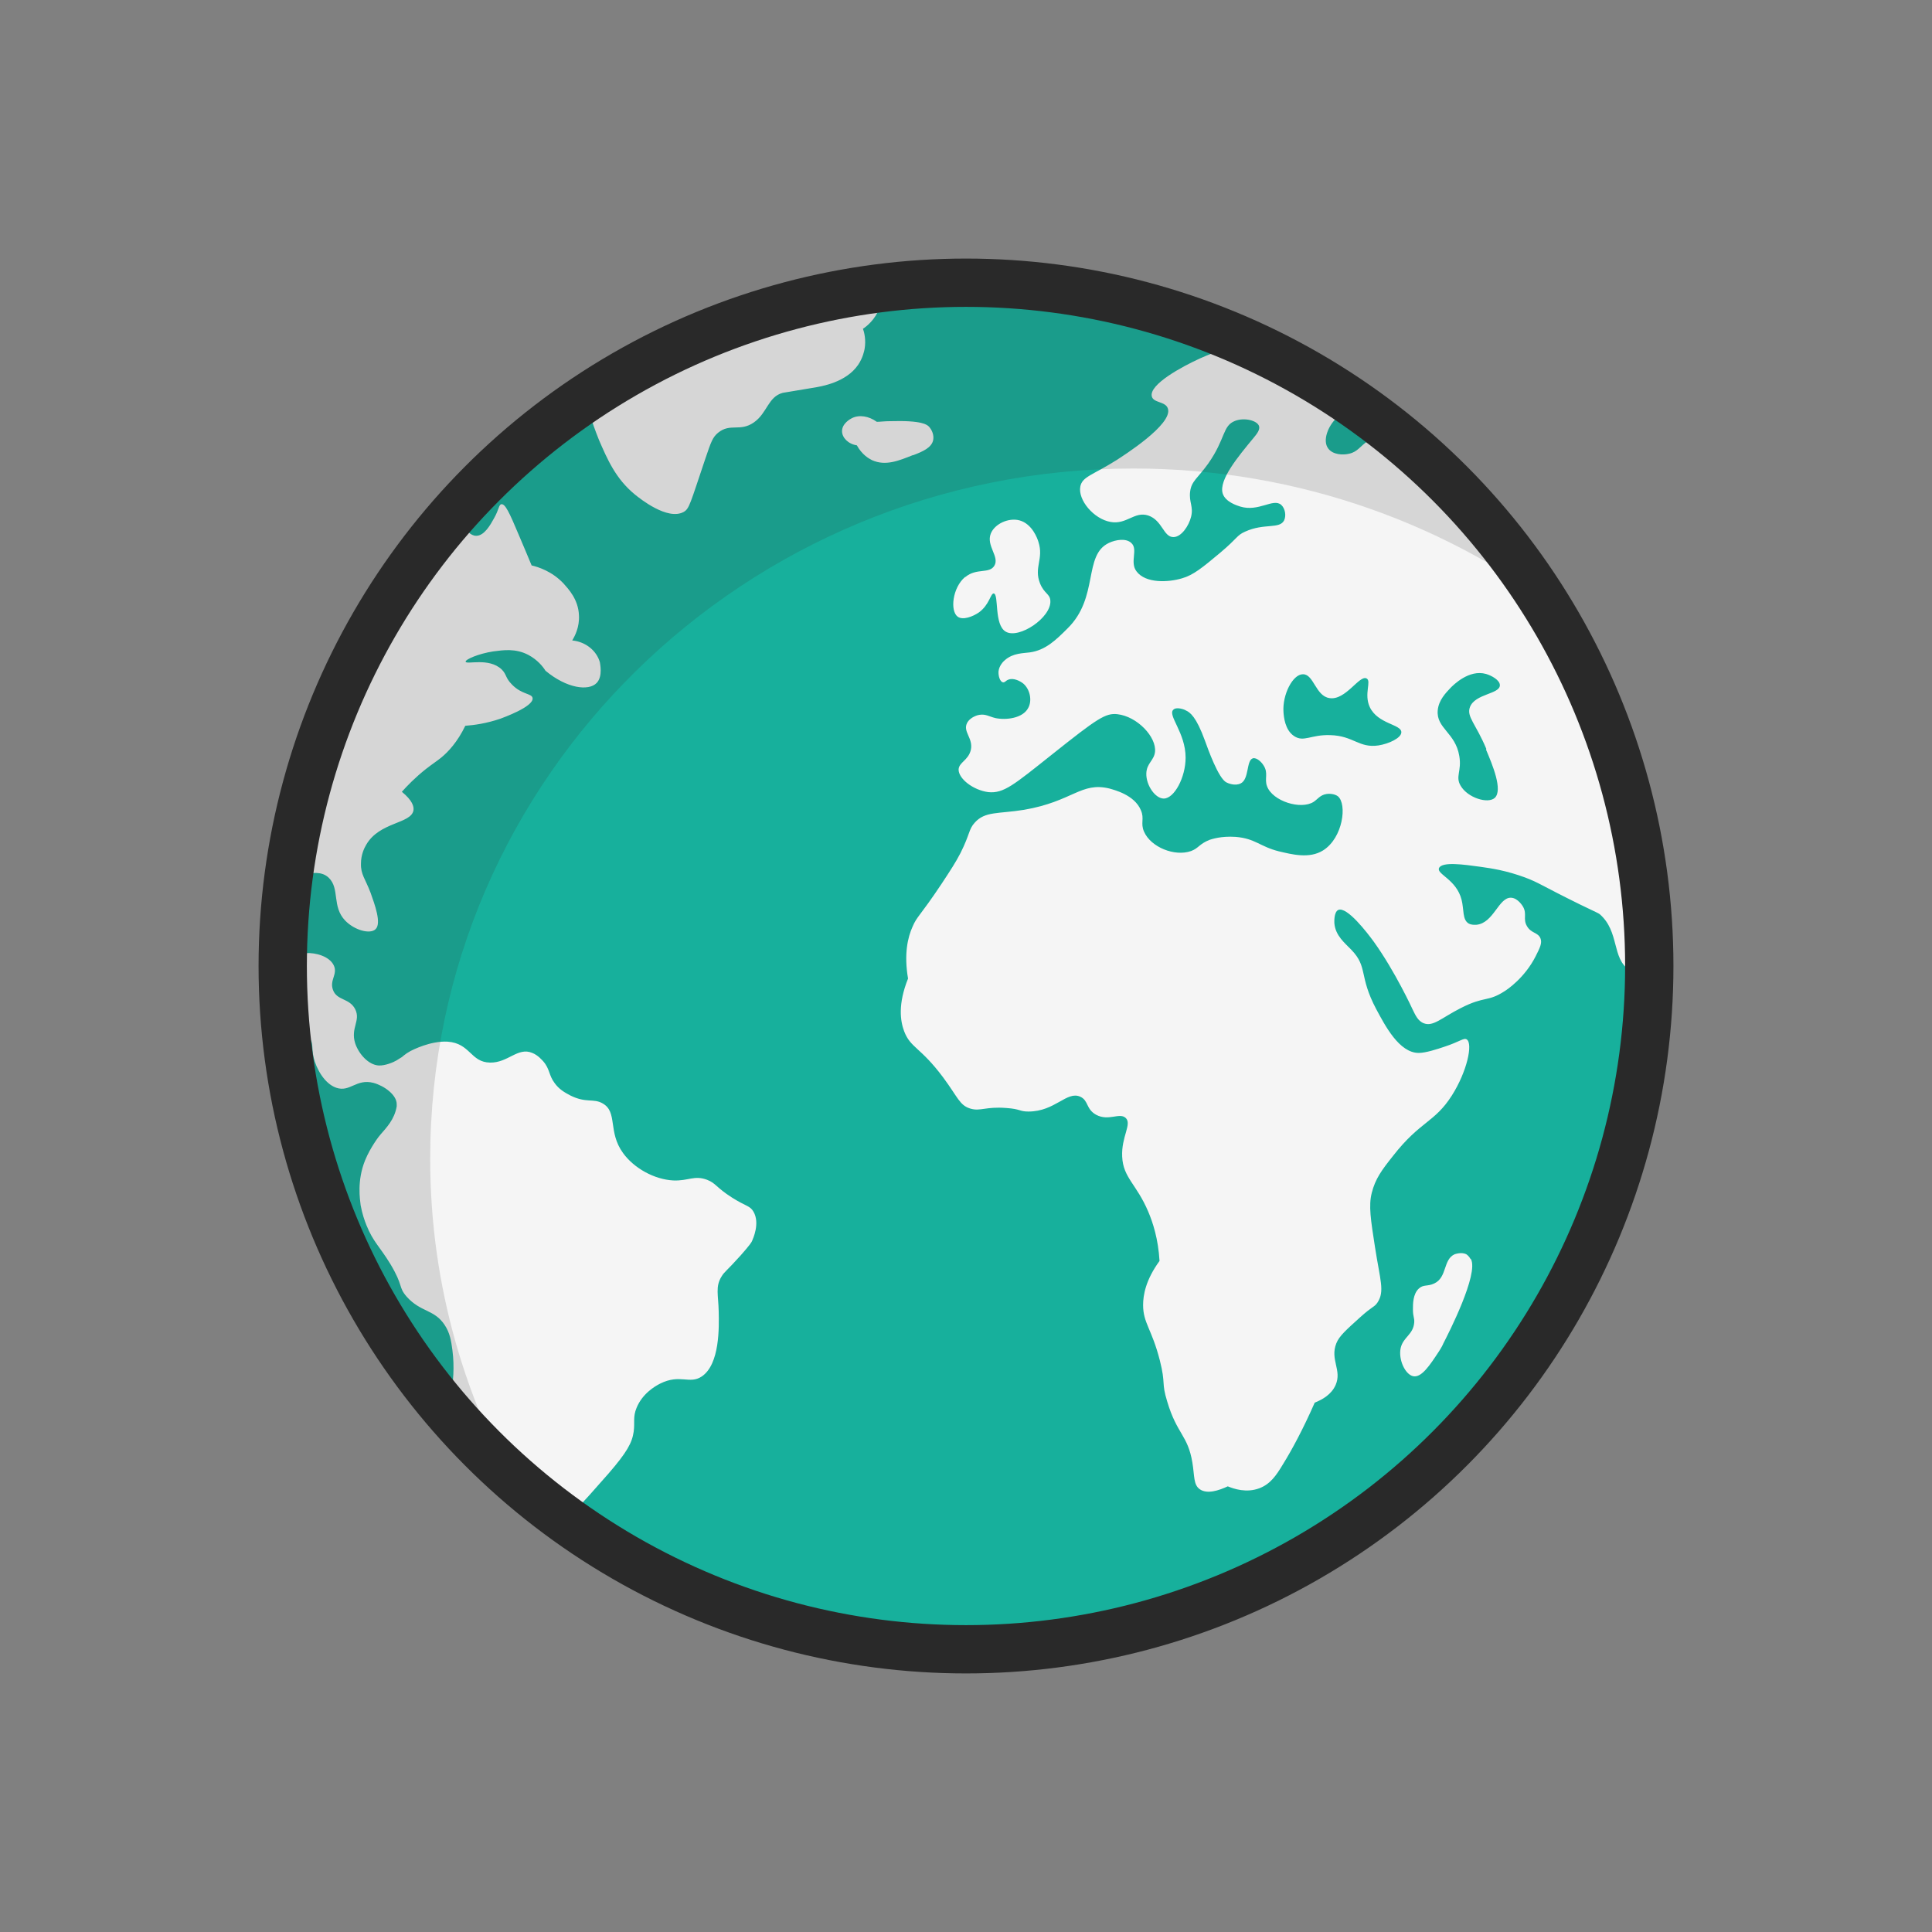 <svg xmlns="http://www.w3.org/2000/svg" id="Layer_1" viewBox="0 0 60 60"><rect x="0" y="0" width="60" height="60" fill="#808080" stroke="none"/><g><circle cx="30" cy="30" r="21.84" fill="#17b09c"></circle><path d="m48.34,18.14c-1.1-1.7-2.44-3.25-3.97-4.59-1.54-1.35-3.25-2.47-5.1-3.33-1.42-.67-2.92-1.18-4.45-1.53-1.57-.35-3.2-.53-4.82-.53-.89,0-1.79.05-2.67.16-1.71.21-3.39.62-5,1.22-1.57.59-3.08,1.36-4.47,2.3-1.48.99-2.84,2.17-4.04,3.49l-.14.15h0c-1.4,1.57-2.55,3.32-3.45,5.22-.94,2-1.57,4.14-1.87,6.33-.13.98-.2,1.97-.2,2.96,0,.73.04,1.47.11,2.19.22,2.25.8,4.45,1.7,6.52.88,2.02,2.05,3.88,3.5,5.55,1.09,1.26,2.33,2.4,3.67,3.38l.14.1h0c1.79,1.29,3.76,2.29,5.84,2.98,2.21.73,4.53,1.11,6.88,1.11,1.47,0,2.94-.15,4.37-.44,1.39-.28,2.76-.71,4.08-1.26,1.29-.54,2.53-1.21,3.69-1.99,1.15-.77,2.24-1.66,3.22-2.63.99-.98,1.88-2.05,2.67-3.19.79-1.15,1.47-2.39,2.03-3.67.56-1.3,1-2.67,1.3-4.06.31-1.42.47-2.89.49-4.36,0-.09,0-.18,0-.26,0-4.23-1.21-8.33-3.5-11.86Zm-2.19,5.14c.2.47.53,1.26.27,1.5-.21.19-.84,0-1.06-.38-.17-.29.04-.45-.04-.92-.12-.73-.72-.86-.67-1.42.03-.32.25-.54.4-.7.08-.08.57-.58,1.1-.43.17.05.43.19.43.35,0,.28-.77.26-.93.68-.11.3.18.51.51,1.3Zm-5.68-2.34c.33,0,.39.68.82.74.5.08.93-.73,1.15-.61.16.08-.09.48.1.89.25.53.98.53.98.78,0,.18-.39.36-.71.41-.61.09-.77-.3-1.5-.32-.6-.02-.82.23-1.12.03-.29-.19-.32-.61-.33-.74-.04-.55.29-1.18.6-1.18Zm2.02-7.25c-.25.16-.32.34-.59.4-.2.05-.51.03-.65-.16-.19-.25,0-.71.26-.95.06-.06.13-.1.21-.14.34.23.67.48,1,.73-.09.03-.17.07-.23.11ZM9.33,32.1c.11.02.21.06.28.14.13.14.06.3.13.6.08.34.33.81.7.94.43.15.62-.29,1.16-.15.33.09.72.37.72.66,0,.02,0,.04,0,.07-.07.41-.32.66-.5.87-.04.04-.31.39-.48.8-.26.64-.16,1.22-.14,1.4.05.27.12.47.18.62.21.52.41.66.74,1.2.42.7.24.71.51,1.02.44.49.86.39,1.18.88.16.24.2.48.24.78.07.54.02,1.01-.04,1.36-2.66-3.19-4.27-7.05-4.69-11.17Zm20.67,18.68c-4.39,0-8.58-1.35-12.12-3.9.26-.25.57-.61,1.02-1.12.57-.66.73-.95.78-1.3.04-.3-.03-.45.09-.74.18-.44.57-.67.73-.75.62-.31.91.03,1.29-.22.57-.38.54-1.54.53-2.02-.01-.51-.11-.77.09-1.09.09-.15.15-.16.59-.65.3-.34.34-.41.36-.46.02-.05.25-.54.04-.9-.11-.19-.23-.16-.67-.44-.5-.32-.49-.44-.77-.55-.4-.15-.58.04-1.05.02-.59-.03-1.22-.38-1.56-.85-.48-.66-.16-1.27-.63-1.54-.29-.17-.51,0-1.01-.25-.17-.09-.35-.19-.49-.39-.18-.24-.14-.43-.35-.67-.04-.04-.16-.19-.34-.26-.45-.19-.75.31-1.31.3-.61-.01-.61-.6-1.32-.65-.53-.03-1.09.26-1.15.29-.07.04-.13.08-.13.08-.06.04-.09.07-.14.11,0,0-.15.09-.16.1-.1.06-.36.17-.56.16-.32-.02-.62-.36-.73-.69-.15-.48.18-.7,0-1.06-.18-.35-.57-.26-.69-.6-.11-.3.15-.48.03-.75-.13-.29-.57-.41-.87-.39-.1,0-.19.02-.27.05.01-.82.08-1.65.19-2.45,0-.02,0-.04,0-.05.28-.04.57-.1.79.11.35.34.09.89.51,1.33.29.3.77.43.94.27.2-.18-.03-.79-.15-1.13-.16-.43-.31-.57-.3-.91,0-.27.1-.48.16-.58.41-.72,1.39-.65,1.47-1.07.02-.12-.03-.31-.36-.58.16-.18.41-.44.75-.71.22-.17.32-.23.47-.35.22-.18.51-.49.75-.99.27-.02.65-.07,1.09-.22.05-.02,1.04-.37,1-.64-.02-.15-.33-.1-.64-.42-.21-.21-.16-.31-.32-.47-.4-.38-1.1-.14-1.12-.24-.01-.07.4-.25.86-.32.31-.04.69-.1,1.09.11.28.15.45.36.53.49.66.55,1.34.64,1.59.38.2-.21.1-.61.1-.64-.1-.36-.44-.64-.86-.68.08-.13.23-.41.21-.78-.02-.5-.33-.82-.48-.99-.36-.38-.78-.51-.99-.56-.11-.26-.24-.58-.4-.95-.29-.69-.42-.97-.54-.95-.08.01-.07.16-.23.44-.11.2-.3.54-.55.54-.18,0-.31-.18-.38-.27-.01-.01-.02-.03-.03-.04.08-.09.16-.18.24-.27l.03-.04c1.09-1.2,2.32-2.27,3.66-3.18.07.24.17.52.29.82.26.6.52,1.21,1.12,1.7.16.13,1.01.81,1.51.54.18-.1.2-.25.68-1.67.17-.5.22-.65.39-.79.38-.31.68-.02,1.11-.32.42-.29.44-.8.9-.92,0,0,.06-.01.18-.03.4-.07.68-.11.72-.12.33-.05,1.07-.18,1.44-.72.15-.22.19-.44.2-.49.05-.28-.01-.52-.05-.63.11-.07.38-.28.52-.66.02-.05.04-.1.05-.16.03,0,.06,0,.09-.01.84-.1,1.69-.15,2.54-.15,2.79,0,5.49.54,8.04,1.61-.24.07-.5.17-.77.29-.55.25-1.59.81-1.5,1.18.05.21.43.15.5.38.16.49-1.4,1.47-1.58,1.59-.76.48-1.08.52-1.14.83-.08.42.42,1.01.94,1.1.5.09.74-.34,1.17-.2.44.15.47.67.78.67.25,0,.48-.35.55-.63.08-.32-.07-.45-.03-.78.04-.33.23-.41.56-.87.55-.78.44-1.18.84-1.33.29-.11.68-.01.74.16.04.12-.08.26-.17.37-.48.58-1.08,1.3-.96,1.72.08.27.45.38.54.41.58.18,1.03-.27,1.28-.05.12.11.16.33.09.48-.14.28-.62.08-1.21.35-.27.12-.21.18-.78.66-.55.46-.83.69-1.18.79-.43.13-1.13.16-1.41-.21-.23-.29.06-.69-.17-.89-.16-.15-.48-.1-.69,0-.81.38-.3,1.69-1.29,2.66-.36.36-.68.67-1.16.74-.22.03-.53.02-.78.24-.05.04-.18.17-.2.35-.01.15.05.33.14.34.06.01.08-.05.16-.08.16-.07.37.04.47.12.21.18.28.53.15.76-.17.32-.69.38-1.02.31-.2-.05-.3-.13-.49-.1-.03,0-.29.06-.39.26-.13.27.2.47.12.83-.08.33-.37.38-.38.61,0,.29.46.64.92.7.48.05.8-.23,1.97-1.16,1.42-1.13,1.67-1.3,2.04-1.26.62.07,1.22.71,1.17,1.17-.03.27-.26.35-.27.67-.01.37.28.78.54.78.33,0,.68-.66.68-1.27,0-.78-.57-1.32-.38-1.49.1-.1.36,0,.38.02.14.06.33.2.6.94.09.25.42,1.18.67,1.3.04.02.26.12.44.03.27-.13.17-.72.38-.78.12-.03.27.12.33.22.16.24.02.42.11.65.17.46,1.05.74,1.45.48.12-.08.2-.21.39-.24.11-.02.27,0,.36.07.29.24.16,1.29-.46,1.68-.43.27-.98.12-1.37.03-.6-.15-.73-.4-1.35-.45-.45-.03-.73.07-.8.09-.33.13-.34.26-.58.35-.51.18-1.25-.12-1.46-.6-.12-.27.02-.4-.1-.67-.2-.48-.84-.63-.97-.67-.89-.22-1.14.4-2.66.66-.81.13-1.21.04-1.53.4-.19.21-.14.34-.44.94-.15.29-.3.52-.59.96-.68,1.02-.76,1-.9,1.33-.15.33-.27.85-.14,1.61-.32.8-.24,1.32-.12,1.64.2.52.5.48,1.21,1.43.46.62.51.87.85.97.31.09.47-.07,1.11-.02.45.03.4.11.69.11.83,0,1.19-.65,1.61-.46.26.12.17.38.49.56.39.21.73-.08.92.1.2.19-.14.58-.11,1.2.03.66.44.84.81,1.71.14.33.31.84.35,1.53-.43.59-.51,1.06-.51,1.37,0,.56.27.74.52,1.72.19.75.04.67.23,1.28.3,1.01.64,1.04.78,1.89.07.42.03.69.23.83.23.16.59.04.87-.09.19.08.58.21.98.06.34-.13.52-.39.73-.74.28-.45.63-1.1.99-1.92.23-.09.52-.25.65-.55.2-.46-.18-.78.02-1.29.09-.23.31-.42.74-.81.4-.36.44-.31.54-.46.23-.35.08-.69-.08-1.73-.13-.84-.2-1.27-.1-1.67.11-.44.31-.71.66-1.15.85-1.09,1.29-1.03,1.83-1.88.47-.74.66-1.61.46-1.74-.09-.06-.21.07-.7.23-.21.07-.57.19-.79.19-.61,0-1.05-.86-1.32-1.36-.55-1.04-.25-1.3-.77-1.84-.2-.21-.5-.44-.53-.83,0-.03-.02-.34.12-.41.27-.12.91.72,1.1.98.67.93,1.21,2.11,1.21,2.11.08.16.16.36.35.43.29.11.55-.17,1.14-.47.76-.39.83-.18,1.37-.53.08-.05.62-.41.96-1.08.13-.26.21-.41.15-.56-.08-.19-.29-.15-.42-.38-.13-.22.01-.37-.12-.6-.01-.02-.16-.27-.37-.28-.39-.02-.54.79-1.08.84-.06,0-.15.01-.24-.04-.2-.12-.14-.43-.22-.74-.16-.63-.78-.79-.7-.98.09-.21.78-.11,1.29-.04.36.05.81.12,1.38.33.45.17.47.23,1.71.84.56.27.55.26.61.3.62.54.37,1.38.92,1.73.04.03.09.05.13.07,0,.01,0,.03,0,.04-.13,11.32-9.45,20.53-20.78,20.53Zm-1.64-36.65c-.45.18-.86.35-1.28.16-.1-.05-.31-.17-.47-.46-.27-.04-.46-.24-.46-.44,0-.24.26-.38.3-.4.23-.12.53-.07.78.11.1,0,.24-.02.41-.02,1-.03,1.15.11,1.21.17.1.11.16.27.13.42-.05.23-.31.35-.63.47Zm1.62,3.79c.35-.29.74-.09.9-.35.17-.28-.26-.62-.11-1,.12-.3.55-.5.89-.41.4.11.56.57.59.67.17.53-.15.79.05,1.29.13.32.31.32.32.54.03.52-.97,1.19-1.38.96-.38-.21-.21-1.17-.38-1.19-.1,0-.13.35-.46.59-.19.13-.5.25-.66.13-.24-.18-.16-.9.23-1.23Zm15.7,21.18c.25.46-.7,2.32-.86,2.63-.01.03-.06.13-.14.25-.27.41-.53.81-.79.76-.25-.05-.47-.52-.39-.88.08-.34.39-.41.42-.79.01-.16-.04-.16-.04-.41,0-.17,0-.47.18-.64.15-.14.27-.06.48-.16.41-.19.27-.75.64-.91.01,0,.22-.08.37.01,0,0,.07.05.12.14Z" fill="#f5f5f5"></path><path d="m13.36,35.99c0-11.84,9.78-21.44,21.84-21.44,5.15,0,9.88,1.76,13.61,4.69-3.79-6.36-10.8-10.65-18.85-10.65-12.06,0-21.84,9.6-21.84,21.44,0,6.79,3.22,12.82,8.23,16.75-1.89-3.17-2.99-6.85-2.99-10.79Z" fill="#292929" opacity=".15"></path></g><circle cx="30" cy="30" r="21.22" fill="none" stroke="#292929" stroke-linecap="round" stroke-linejoin="round" stroke-width="1.5"></circle></svg>